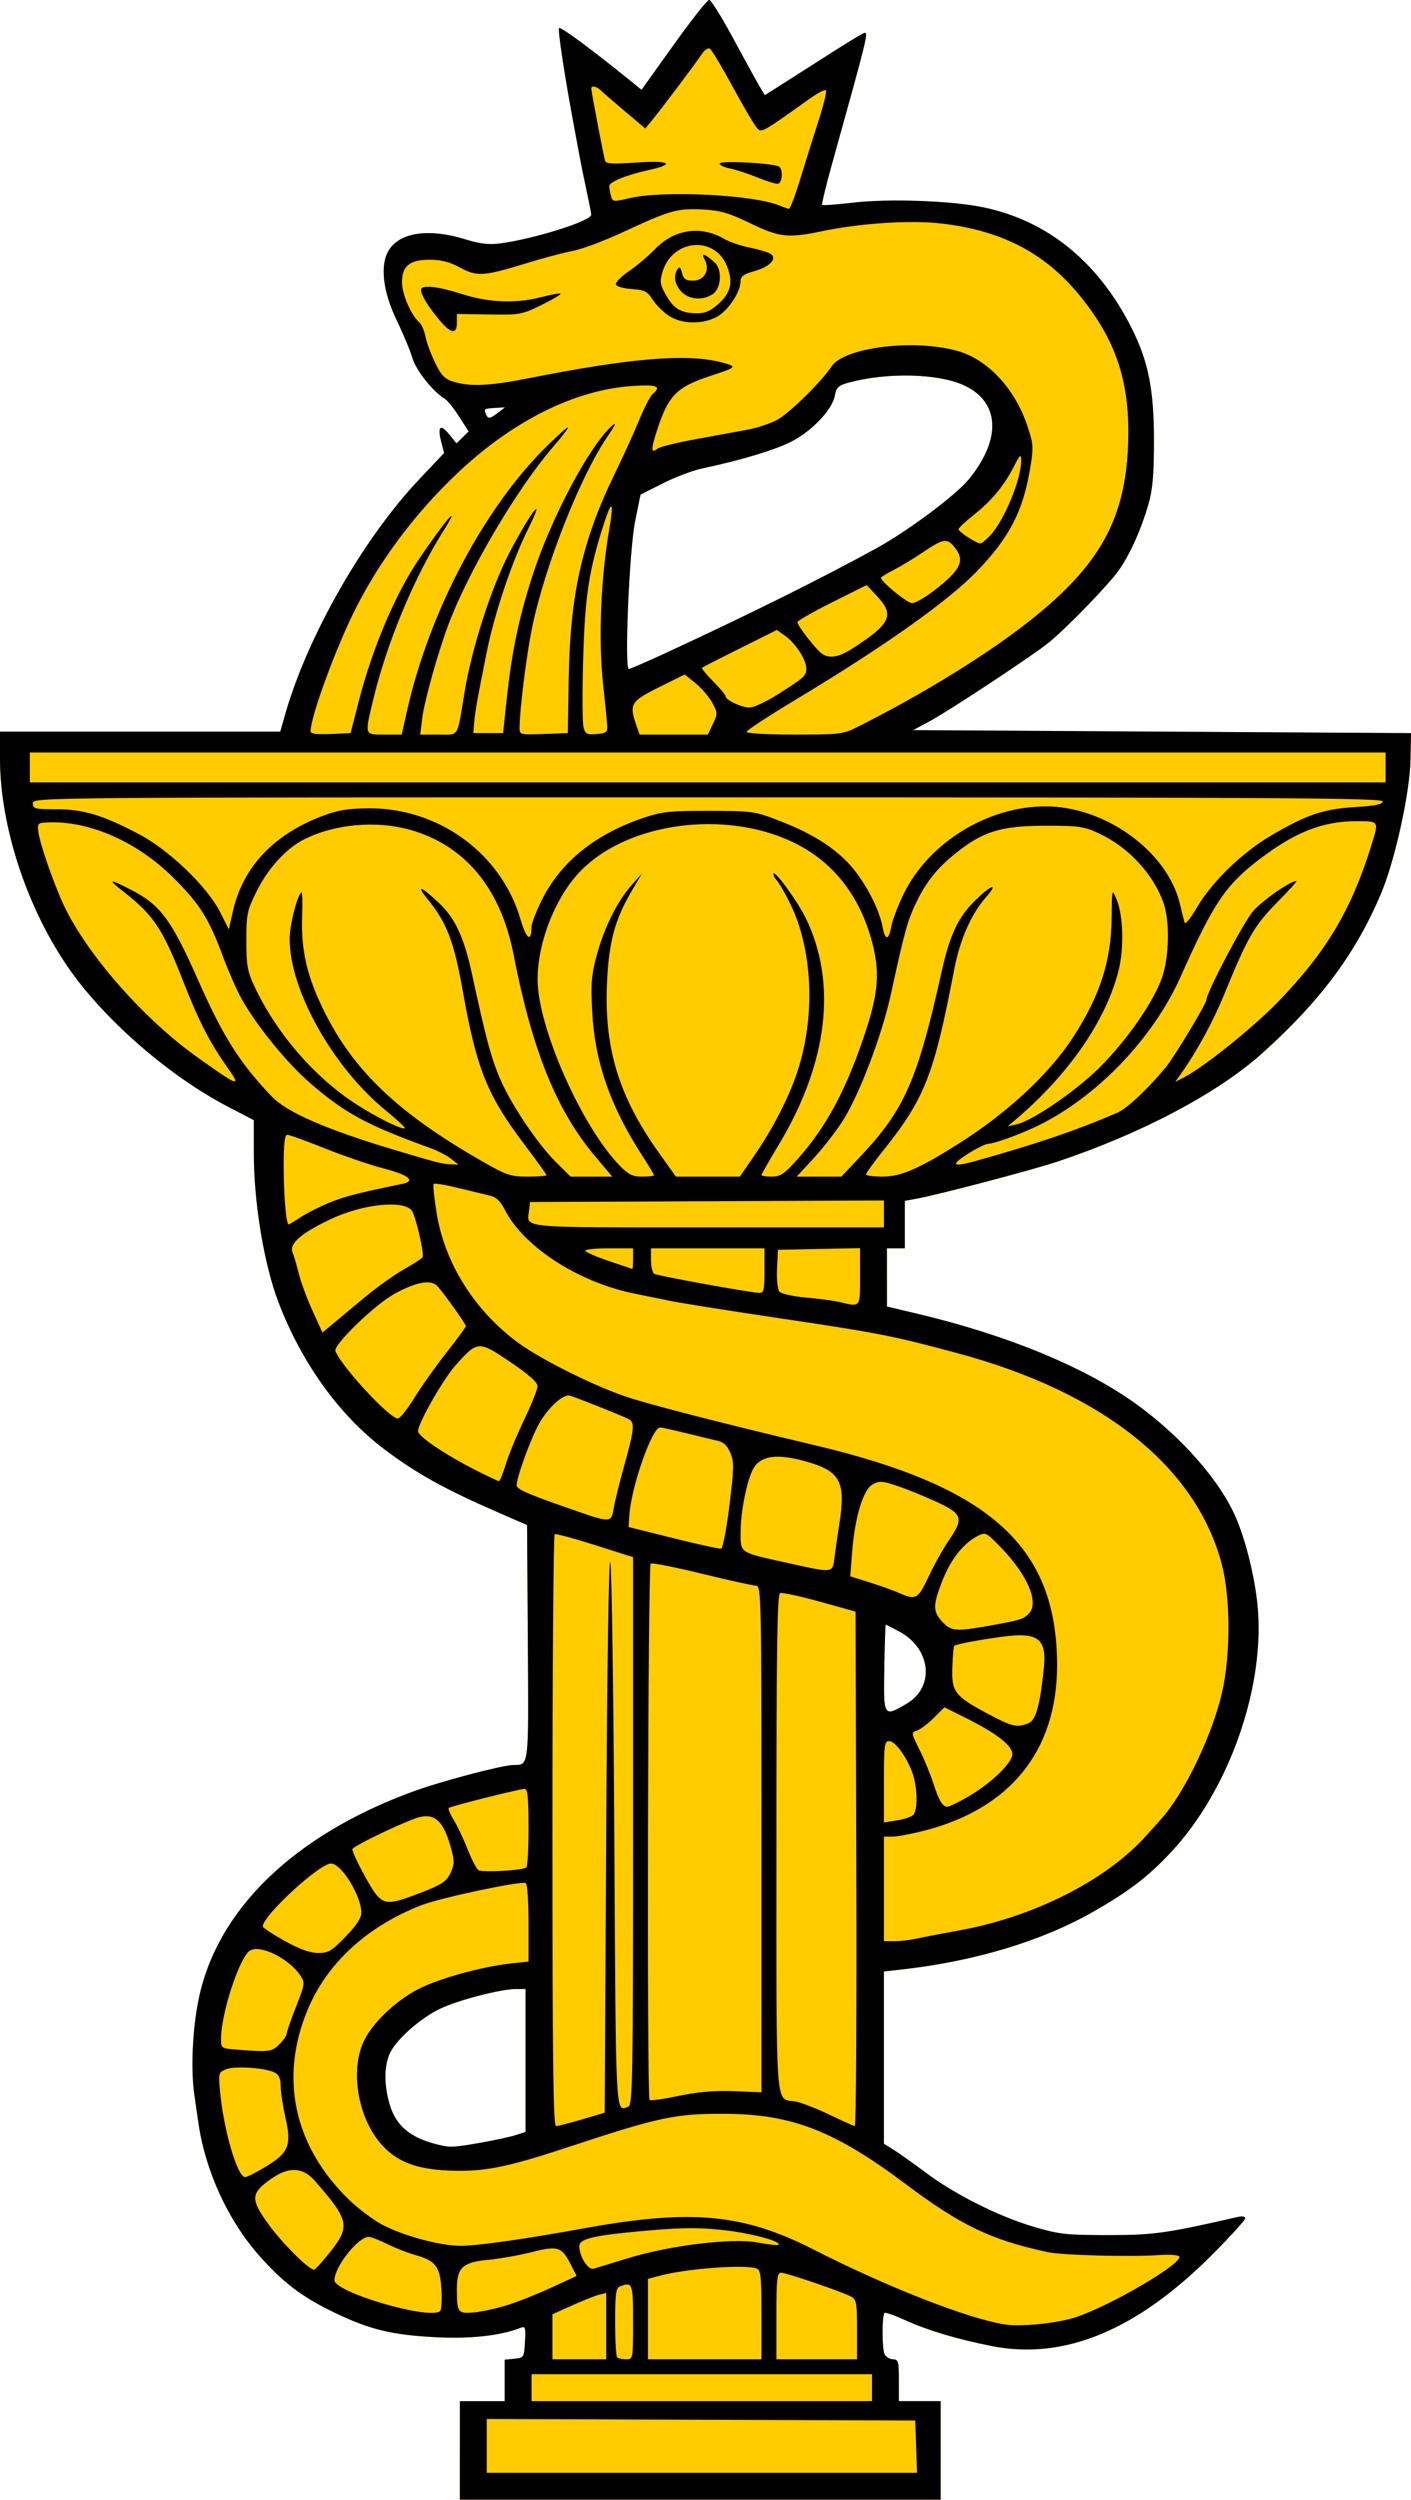 <?xml version="1.0" encoding="UTF-8"?>
<svg version="1.1" viewBox="0 0 630 1116" xmlns="http://www.w3.org/2000/svg">
<g transform="translate(-212 -29.333)" stroke-width="1.333">
<path d="m528.62 29.333c-0.818 0-7.941 9.032-15.832 20.07l-14.348 20.07-5.557-4.508c-16.453-13.345-30.547-23.752-31.234-23.064-0.721 0.721 2.584 22.285 7.064 46.098 1.035 5.5 2.151 11.501 2.481 13.334 0.33 1.833 1.546 7.723 2.701 13.088 1.155 5.365 2.1 10.241 2.1 10.836 0 2.773-25.676 10.844-40.732 12.805-5.021 0.654-9.039 0.164-15.807-1.926-15.744-4.863-28.597-3.079-33.676 4.672-4.236 6.465-2.964 18.451 3.348 31.535 2.916 6.045 6.088 13.669 7.049 16.943 1.61 5.49 9.275 15.092 14.516 18.184 1.116 0.659 3.949 4.197 6.295 7.863l4.266 6.666-2.715 2.668-2.715 2.666-3.189-3.947c-3.971-4.918-5.39-3.738-3.668 3.047l1.318 5.193-11.184 11.83c-24.967 26.412-49.893 70.143-59.779 104.88l-2.182 7.666h-125.14v11.902c0 30.87 12.493 68.309 31.799 95.297 16.172 22.607 44.368 46.895 69.867 60.182l11.668 6.078 8e-3 14.938c0.012 21.975 4.561 49.458 10.973 66.271 10.318 27.058 27.027 50.331 47.02 65.49 14.463 10.967 27.022 17.948 51.332 28.533l12.668 5.516 0.348 52.475c0.374 56.182 0.561 54.579-6.348 54.643-5.098 0.047-32.817 7.395-45.412 12.039-52.636 19.407-86.752 52.4-95.104 91.971-2.845 13.481-3.707 31.747-2.041 43.227 0.754 5.192 1.588 10.94 1.853 12.773 3.054 21.105 13.107 43.115 26.801 58.676 11.011 12.512 19.524 18.942 34.613 26.141 15.425 7.359 25.454 9.725 45.289 10.686 15.103 0.731 28.371-0.781 37.074-4.225 2.17-0.859 2.368-0.243 2 6.217-0.4 7.019-0.501 7.181-4.742 7.59l-4.332 0.418v18.498h-20v22h-2e-3v22h214.67v-44h-18.666v-9.334c0-8.388-0.265-9.332-2.619-9.332-1.441 0-3.139-1.051-3.773-2.334-1.175-2.378-1.179-17.206-6e-3 -18.379 0.355-0.355 4.489 1.095 9.188 3.221 10.176 4.603 23.066 8.464 38.545 11.549 32.556 6.489 65.139-7.071 98.982-41.191 7.892-7.957 14.35-15.077 14.35-15.822 0-0.745-1.35-1.044-3-0.666-32.277 7.401-37.907 8.191-58.332 8.176-18.762-0.014-21.835-0.362-33.334-3.775-15.62-4.637-35.028-14.403-48.113-24.209-5.438-4.075-11.837-8.619-14.221-10.098l-4.332-2.689v-76.924l7.666-0.857c32.824-3.675 62.648-12.641 85.666-25.754 16.038-9.136 24.553-15.646 34.814-26.615 26.15-27.954 42.364-74.484 38.607-110.79-1.307-12.635-5.205-28.339-9.551-38.479-7.151-16.683-24.53-36.435-44.969-51.109-22.711-16.305-57.402-30.584-97.223-40.018l-13.656-3.234-0.012-13-0.01-13h8v-21.213l5-0.889c9.393-1.67 51.645-12.772 63-16.555 37.401-12.459 71.537-30.487 91.385-48.26 25.991-23.274 41.97-44.728 53.242-71.482 6.21-14.738 12.846-44.848 13.137-59.602l0.236-12-222.27-1.334 7.133-3.846c9.279-5.002 46.924-29.89 53.799-35.568 8.389-6.929 26.908-26.153 31.135-32.318 4.952-7.225 9.775-18.026 12.918-28.934 1.941-6.737 2.499-13.122 2.508-28.668 0.013-22.728-2.499-35.345-10.004-50.23-14.818-29.388-37.287-47.729-65.889-53.783-14.229-3.012-42.457-4.033-58.654-2.123-7.18 0.847-13.297 1.299-13.592 1.004-0.295-0.295 1.617-8.26 4.246-17.701 15.759-56.579 16.405-59.166 14.758-59.166-0.5 0-7.326 4.105-15.168 9.123-7.842 5.018-17.676 11.291-21.854 13.939l-7.596 4.814-2.522-4.271c-1.387-2.349-6.644-11.922-11.682-21.271-5.038-9.35-9.829-17-10.646-17zm86.451 167.69c10.46-0.122 20.41 1.289 26.924 4.17 16.418 7.262 17.434 24.03 2.555 42.188-5.796 7.073-27.291 23.107-41.221 30.748-25.151 13.796-56.27 29.255-94.719 47.055-8.095 3.748-15.221 6.812-15.834 6.812-2.054 0 0.203-53.114 2.801-65.916l2.418-11.918 10-5.035c5.5-2.77 13.301-5.734 17.334-6.586 17.659-3.73 33.234-8.45 40.428-12.25 9.128-4.822 17.838-14.133 18.996-20.307 0.707-3.771 1.588-4.582 6.365-5.863 7.374-1.979 15.817-3.002 23.953-3.098zm-177.59 14.18-3.074 2.367c-3.782 2.91-4.582 2.971-5.559 0.426-0.83-2.163-0.696-2.233 4.891-2.568zm169.97 543.46c0.159 0 2.823 1.35 5.922 3 14.393 7.665 16.18 24.846 3.363 32.357-10.265 6.016-10.292 5.973-9.91-16.025 0.185-10.633 0.466-19.332 0.625-19.332zm-160.79 162.67v63.793l-4.332 1.42c-2.383 0.78-9.435 2.316-15.668 3.412v-2e-3c-11.654 2.05-13.426 2.162-18 1.135-12.992-2.918-19.739-8.316-22.652-18.125-2.613-8.8-2.558-17.418 0.148-23.121 2.909-6.131 13.709-15.625 22.502-19.785 7.995-3.782 26.999-8.702 33.67-8.717z" fill="#fc0"/>
<path d="m417.33 1123.3v-22h20v-18.498l4.333-0.418c4.241-0.409 4.342-0.571 4.742-7.59 0.368-6.46 0.17-7.077-2-6.218-8.703 3.444-21.972 4.956-37.076 4.225-19.836-0.96-29.863-3.326-45.288-10.685-15.089-7.199-23.603-13.628-34.613-26.14-13.694-15.561-23.747-37.572-26.801-58.676-0.265-1.833-1.099-7.582-1.853-12.774-1.666-11.479-0.804-29.745 2.041-43.226 8.351-39.571 42.468-72.564 95.104-91.972 12.596-4.644 40.313-11.992 45.411-12.039 6.909-0.063 6.723 1.541 6.349-54.641l-0.349-52.475-12.667-5.516c-24.31-10.586-36.87-17.568-51.333-28.535-19.992-15.159-36.701-38.432-47.019-65.49-6.411-16.814-10.962-44.295-10.974-66.271l-8e-3 -14.937-11.667-6.079c-25.499-13.287-53.696-37.574-69.868-60.181-19.306-26.988-31.799-64.427-31.799-95.297v-11.902h125.14l2.182-7.667c9.886-34.734 34.812-78.465 59.779-104.88l11.183-11.83-1.319-5.195c-1.722-6.785-0.302-7.965 3.67-3.047l3.188 3.948 2.715-2.667 2.715-2.667-4.266-6.667c-2.346-3.667-5.179-7.205-6.296-7.864-5.241-3.092-12.905-12.693-14.515-18.183-0.96-3.274-4.132-10.899-7.048-16.944-6.311-13.084-7.584-25.071-3.348-31.536 5.079-7.751 17.931-9.534 33.675-4.671 6.768 2.09 10.787 2.58 15.807 1.926 15.056-1.961 40.732-10.033 40.732-12.806 0-0.595-0.945-5.471-2.1-10.836-1.155-5.365-2.37-11.254-2.7-13.087-0.33-1.833-1.446-7.833-2.481-13.333-4.481-23.812-7.785-45.377-7.064-46.098 0.687-0.688 14.782 9.72 31.236 23.065l5.556 4.506 14.347-20.07c7.891-11.039 15.016-20.07 15.833-20.07 0.818 0 5.608 7.65 10.646 17 5.038 9.35 10.294 18.922 11.681 21.272l2.522 4.272 7.596-4.815c4.178-2.648 14.012-8.92 21.854-13.938s14.667-9.123 15.167-9.123c1.647 0 1.002 2.586-14.757 59.165-2.63 9.441-4.54 17.406-4.245 17.701 0.295 0.295 6.411-0.157 13.591-1.003 16.197-1.91 44.425-0.888 58.654 2.123 28.602 6.054 51.071 24.395 65.889 53.783 7.505 14.885 10.018 27.502 10.005 50.23-9e-3 15.546-0.568 21.93-2.509 28.667-3.143 10.908-7.965 21.71-12.917 28.935-4.226 6.166-22.745 25.388-31.134 32.317-6.875 5.678-44.521 30.568-53.799 35.57l-7.133 3.845 222.27 1.333-0.236 12c-0.29 14.754-6.927 44.865-13.136 59.603-11.272 26.754-27.252 48.208-53.243 71.482-19.848 17.773-53.984 35.8-91.385 48.259-11.355 3.782-53.607 14.885-63 16.555l-5 0.889v21.212h-8l0.021 26 13.655 3.235c39.821 9.433 74.512 23.713 97.223 40.018 20.439 14.674 37.818 34.427 44.969 51.11 4.346 10.139 8.245 25.843 9.552 38.478 3.756 36.307-12.458 82.836-38.608 110.79-10.261 10.969-18.776 17.479-34.813 26.615-23.019 13.113-52.842 22.079-85.667 25.754l-7.667 0.858v76.924l4.333 2.689c2.383 1.479 8.783 6.023 14.22 10.098 13.085 9.806 32.493 19.571 48.113 24.208 11.499 3.414 14.571 3.762 33.333 3.775 20.425 0.015 26.056-0.775 58.333-8.176 1.65-0.378 3-0.078 3 0.667 0 0.745-6.457 7.865-14.35 15.822-33.844 34.12-66.427 47.68-98.984 41.191-15.479-3.085-28.368-6.947-38.544-11.55-4.699-2.126-8.834-3.574-9.189-3.22-1.173 1.173-1.168 16.001 7e-3 18.379 0.634 1.283 2.332 2.333 3.772 2.333 2.355 0 2.62 0.945 2.62 9.333v9.333h18.667v44h-214.67v-22zm203.72-1.667-0.385-11.667-191.33-0.684v24.018h192.1zm-19.719-26.333v-6h-152v12h152zm-118.67-27.478v-14.811l-3.18 0.798c-1.749 0.439-7.149 2.579-12 4.755l-8.82 3.957v20.112h24zm12-1.855c0-17.407-0.231-18.029-5.891-15.857-1.75 0.671-2.109 3.358-2.109 15.778 0 8.233 0.4 15.368 0.889 15.857 0.489 0.489 2.289 0.889 4 0.889 3.093 0 3.111-0.095 3.111-16.667zm57.333-3.191c0-16.877-0.317-19.979-2.109-20.667-5.057-1.941-31.448 0.02-43.327 3.218l-5.23 1.408v35.897h50.667zm42.667 6.571c0-11.904-0.276-13.434-2.656-14.708-4.079-2.183-28.968-10.672-31.289-10.672-1.757 0-2.055 2.805-2.055 19.333v19.333h36zm97.792-5.535c15.827-5.332 47.5-23.93 46.09-27.064-0.302-0.67-4.148-0.97-8.548-0.667-12.967 0.895-43.512 0.127-50-1.256-25.368-5.408-38.883-11.869-63.583-30.395-31.681-23.762-50.774-31.216-80.417-31.39-22.426-0.132-29.371 1.339-70.667 14.972-27.502 9.079-37.55 11.04-53.081 10.358-15.109-0.663-23.865-4.269-30.811-12.691-9.745-11.815-12.968-31.998-7.144-44.736 3.723-8.143 13.708-17.853 23.997-23.337 8.838-4.71 28.278-10.179 41.372-11.639l8.333-0.929v-17.124c0-9.418-0.551-17.464-1.224-17.88-1.84-1.137-38.374 6.609-46.776 9.917-24.403 9.61-42.14 26.004-50.766 46.922-12.513 30.345-5.912 60.582 18.411 84.329 4.114 4.016 10.832 9.089 14.931 11.274 9.471 5.048 25.953 9.489 35.214 9.489 7.344 0 28.76-3.043 54.946-7.807 47.922-8.718 71.154-6.554 102.74 9.572 32.464 16.575 68.72 30.772 85.194 33.359 7.224 1.135 23.75-0.57 31.792-3.279zm-283.36-12.436c-0.653-10.251-2.578-12.759-11.764-15.323-3.3-0.921-8.899-3.118-12.443-4.881-3.544-1.763-7.248-3.206-8.231-3.206-4.744 0-15.326 13.364-15.326 19.354 0 5.41 42.338 17.816 47.162 13.818 0.639-0.529 0.91-4.922 0.602-9.762zm29.283 7.118c4.609-1.426 13.485-4.952 19.724-7.834l11.344-5.241-2.728-5.348c-3.921-7.685-5.742-8.238-17.369-5.275-5.491 1.399-14.103 2.927-19.138 3.395-11.694 1.087-14.212 3.435-14.212 13.251 0 10.335 0.461 10.945 7.743 10.246 3.441-0.33 10.028-1.767 14.637-3.194zm-79.164-23.528c9.331-11.731 8.797-14.322-6.587-31.952-5.431-6.223-11.642-6.516-19.599-0.924-9.135 6.42-9.282 9.069-1.124 20.286 6.181 8.498 17.95 20.226 20.32 20.249 0.491 0.01 3.636-3.441 6.99-7.658zm133.45 2.452c18.933-5.747 46.233-9.028 57.637-6.926 4.776 0.88 8.936 1.347 9.245 1.038 1.523-1.523-12.087-5.183-24.38-6.557-10.637-1.189-18.198-1.169-32.828 0.087-24.969 2.143-31.674 3.643-31.674 7.081 0 4.625 3.973 10.824 6.434 10.038 1.228-0.392 8.232-2.534 15.566-4.76zm-162-40.783c10.273-6.24 11.598-9.531 8.797-21.847-1.169-5.142-2.126-11.459-2.126-14.039 0-3.288-0.779-5.106-2.605-6.084-3.997-2.139-17.627-3.122-21.639-1.56-3.43 1.335-3.55 1.711-2.917 9.126 1.481 17.336 7.751 39.067 11.272 39.067 0.847 0 4.995-2.099 9.218-4.664zm96.004-10.711c6.233-1.096 13.283-2.632 15.667-3.412l4.333-1.419v-63.793l-4.333 9e-3c-6.67 0.014-25.675 4.934-33.67 8.717-8.793 4.16-19.591 13.655-22.5 19.786-2.707 5.704-2.762 14.32-0.148 23.12 2.913 9.809 9.661 15.208 22.652 18.126 4.574 1.027 6.346 0.915 18-1.134zm45.333-10.432 10-2.944 0.667-124.62c0.387-72.334 1.149-123.23 1.815-121.29 0.632 1.833 1.449 57.483 1.817 123.67 0.704 126.56 0.452 121.75 6.258 119.52 1.902-0.73 2.109-12.813 2.109-123.06v-122.25l-17-5.392c-9.35-2.966-17.45-5.155-18-4.864-0.55 0.29-1 59.893-1 132.45 0 104.7 0.344 131.9 1.667 131.82 0.917-0.054 6.167-1.423 11.667-3.042zm122.34-111.76-0.341-114.9-15.998-4.45c-8.799-2.448-16.749-4.162-17.667-3.81-1.317 0.505-1.668 24.057-1.668 111.85 0 122.25-0.624 113.62 8.318 115.07 2.506 0.407 9.309 3.027 15.119 5.822 5.81 2.796 11.016 5.134 11.57 5.196 0.554 0.062 0.854-51.591 0.667-114.78zm-54.674 99.202 12.333 0.486v-113.06c0-106.78-0.13-113.06-2.333-113.08-1.283-9e-3 -12.143-2.408-24.132-5.331-11.989-2.923-22.339-4.98-23-4.571-1.264 0.781-1.753 238.26-0.494 239.52 0.389 0.389 6.239-0.452 13-1.869 8.658-1.815 15.939-2.433 24.625-2.091zm-202.94-20.91c1.8-1.8 3.273-3.93 3.273-4.734 0-0.804 1.879-6.216 4.175-12.027 3.948-9.99 4.058-10.744 2.027-13.844-4.95-7.554-17.726-13.987-22.488-11.322-4.622 2.587-12.962 27.852-13.025 39.461-0.022 4.127 0.174 4.276 6.31 4.76 15.323 1.208 16.345 1.089 19.727-2.293zm29.531-48.032c4.79-4.946 7.075-8.405 7.075-10.709 0-7.574-8.89-21.985-13.563-21.985-5.164 0-30.437 23.306-30.437 28.068 0 0.56 4.35 3.446 9.667 6.413 6.582 3.674 11.344 5.415 14.925 5.457 4.655 0.055 6.069-0.776 12.333-7.243zm255.49 0.733c3.075-0.681 11.29-2.26 18.257-3.51 33.535-6.014 65.998-22.449 83.871-42.462 1.904-2.132 4.849-5.41 6.544-7.282 10.301-11.384 22.793-37.327 27.212-56.514 3.864-16.777 3.804-42.471-0.133-57.375-11.464-43.393-52.958-76.565-117.59-94.011-28.978-7.822-35.856-9.177-79.241-15.615-21.997-3.265-44.195-6.784-49.328-7.821-5.133-1.037-12.442-2.526-16.242-3.31-25.068-5.169-49.24-20.832-57.68-37.374-1.918-3.76-3.907-5.702-6.428-6.275-2.008-0.457-8.37-1.997-14.138-3.422-5.768-1.426-10.812-2.268-11.208-1.872-0.396 0.396 0.229 6.424 1.388 13.395 3.635 21.858 16.407 42.402 35.288 56.76 9.702 7.377 32.233 18.827 48.257 24.521 9.231 3.281 43.162 12.036 85.43 22.042 78.62 18.613 108.07 45.473 107.98 98.481-0.065 37.887-20.917 63.729-59.356 73.56-5.711 1.461-12.088 2.656-14.171 2.656h-3.787v46.667h4.743c2.609 0 7.259-0.557 10.333-1.238zm-221.91-20.387c9.441-3.656 11.493-5.006 13.266-8.723 1.79-3.753 1.851-5.321 0.419-10.692-3.563-13.366-7.903-16.906-16.647-13.578-9.601 3.654-27.54 12.476-27.54 13.544 0 2.172 8.29 17.742 11.044 20.741 3.664 3.991 6.262 3.819 19.458-1.292zm47.138-11.231c0.565-0.349 1.026-8.399 1.026-17.889 0-12.92-0.419-17.252-1.667-17.244-2.41 0.015-33.189 7.734-33.976 8.521-0.364 0.364 0.644 2.774 2.239 5.356 1.596 2.582 4.364 8.428 6.153 12.992 1.789 4.564 4.002 8.81 4.918 9.436 1.604 1.096 19.203 0.128 21.306-1.172zm172.63-23.365c2.241-1.86 2.139-12.31-0.183-18.821-2.588-7.255-7.706-14.27-10.417-14.281-2.108-8e-3 -2.333 1.742-2.333 18.161v18.17l5.601-0.896c3.08-0.493 6.38-1.543 7.333-2.334zm24.237-8.054c10.306-5.879 20.162-15.28 20.162-19.231 0-3.808-7.13-9.344-20.834-16.176l-9.501-4.737-4.766 4.766c-2.621 2.621-5.986 5.153-7.477 5.626-2.651 0.841-2.627 1.028 1.081 8.444 2.086 4.171 4.855 10.884 6.154 14.917 2.529 7.852 4.203 10.667 6.343 10.667 0.738 0 4.714-1.924 8.837-4.276zm27.203-32.946c3.37-1.281 5.156-7.381 6.944-23.724 1.559-14.249-2.188-17.199-18.941-14.915-10.545 1.438-20.264 3.305-20.992 4.033-0.281 0.281-0.658 4.592-0.839 9.581-0.398 10.977 1.081 12.889 16.167 20.895 10.562 5.605 12.557 6.072 17.662 4.131zm-54.297-8.752c12.817-7.511 11.031-24.694-3.362-32.359-3.098-1.65-5.764-3-5.923-3-0.159 0-0.44 8.7-0.625 19.333-0.382 21.998-0.355 22.041 9.91 16.025zm40.59-35.525c10.151-1.87 11.696-2.388 13.992-4.684 4.811-4.811-0.47-17.303-12.566-29.722-6.546-6.72-6.768-6.826-10.391-4.928-6.253 3.275-11.877 10.415-15.538 19.727-4.409 11.213-4.384 14.034 0.163 18.78 3.977 4.151 5.938 4.218 24.34 0.827zm-30.674-21.35c2.456-5.234 6.462-12.419 8.903-15.968 6.938-10.087 6.309-11.957-5.895-17.531-5.683-2.596-13.578-5.779-17.544-7.074-6.327-2.067-7.619-2.124-10.551-0.466-4.193 2.37-7.884 14.588-9.097 30.111l-0.851 10.888 8.521 2.666c4.687 1.466 10.621 3.593 13.188 4.726 7.641 3.373 8.522 2.887 13.326-7.352zm-42.012-8.817c0.446-3.483 1.382-9.982 2.082-14.443 3.053-19.472 0.489-23.967-16.207-28.412-11.577-3.082-18.476-2.156-21.806 2.927-2.896 4.42-6.006 19.186-6.028 28.623-0.023 9.894-0.95 9.264 20.647 14.044 21.136 4.679 20.352 4.779 21.313-2.74zm-46.972-22.796c2.064-16.676 2.114-19.463 0.421-23.514-1.351-3.234-3.033-4.841-5.675-5.423-2.065-0.455-8.389-1.976-14.053-3.381-5.664-1.405-10.904-2.554-11.644-2.554-3.615 0-12.925 26.597-13.726 39.215l-0.331 5.215 20 4.991c11 2.745 20.6 4.851 21.333 4.679 0.733-0.171 2.387-8.825 3.675-19.23zm-51.71 1.463c0.414-2.75 2.541-11.404 4.727-19.231 4.396-15.736 4.772-19.104 2.308-20.675-1.552-0.99-21.722-9.079-26.448-10.607-2.982-0.964-9.74 5.138-13.904 12.556-3.63 6.466-9.982 23.896-9.982 27.39 0 1.897 5.261 4.135 28.667 12.196 12.898 4.442 13.732 4.349 14.631-1.629zm-48.102-20c1.292-4.217 5.002-13.189 8.243-19.939 3.242-6.75 5.894-13.427 5.894-14.838 0-1.745-3.913-5.209-12.231-10.83-14.096-9.525-14.515-9.501-24.255 1.381-5.66 6.323-16.848 25.953-16.848 29.561 0 2.305 12.27 10.572 26 17.519 5.133 2.597 9.674 4.742 10.09 4.768 0.416 0.025 1.814-3.405 3.106-7.621zm-40.805-29.634c3.148-5.103 9.598-14.195 14.333-20.206 4.735-6.01 8.61-11.296 8.61-11.747 0-0.914-9.368-14.089-12.655-17.798-2.82-3.181-9.613-1.967-19.345 3.456-8.879 4.949-27.265 22.779-26.241 25.448 2.639 6.877 24.156 30.16 27.85 30.135 0.948-7e-3 4.299-4.186 7.447-9.289zm-22.178-44.839c5.383-4.477 13.238-10.084 17.454-12.461 4.217-2.377 7.97-4.812 8.341-5.412 0.883-1.429-3.166-18.837-4.855-20.872-3.996-4.814-22.095-2.837-36.403 3.977-13.01 6.196-18.317 10.82-16.802 14.642 0.639 1.612 1.9 5.932 2.802 9.598 0.902 3.667 3.643 11.082 6.092 16.478l4.452 9.812 4.565-3.812c2.511-2.096 8.97-7.475 14.353-11.951zm221.12-9.232v-12.704l-36.667 0.742-0.4 8.45c-0.225 4.75 0.236 9.216 1.052 10.199 0.823 0.992 5.938 2.147 11.811 2.666 5.698 0.504 12.424 1.403 14.948 1.998 9.601 2.261 9.255 2.685 9.255-11.351zm-42.667-2.629v-10h-50.667v5.255c0 2.89 0.649 5.655 1.441 6.145 1.436 0.887 42.452 8.328 46.892 8.506 2.023 0.081 2.333-1.236 2.333-9.906zm-58.667-5.333v-4.667h-10.667c-5.867 0-10.667 0.478-10.667 1.062s4.65 2.631 10.333 4.547c5.683 1.917 10.483 3.539 10.667 3.604 0.183 0.066 0.333-1.98 0.333-4.547zm112-20.011v-6.011l-158 0.688-0.433 3.779c-0.921 8.039-6.036 7.554 79.724 7.554h78.709zm-260.3 1.384c2.737-1.811 8.574-4.746 12.971-6.521 6.849-2.765 12.306-4.163 32.328-8.286 6.078-1.251 2.847-3.962-8.093-6.79-6.101-1.577-17.978-5.622-26.392-8.989-8.414-3.367-16.022-6.121-16.907-6.121-1.152 0-1.608 3.919-1.608 13.814 0 13.139 1.101 26.186 2.21 26.186 0.283 0 2.754-1.482 5.491-3.293zm109.63-18.699c0-0.362-4.427-6.512-9.839-13.667-16.541-21.869-21.361-33.794-27.38-67.735-4.073-22.97-7.15-31.077-15.871-41.821-5.479-6.75-2.851-5.805 5.277 1.897 7.033 6.665 11.042 15.315 14.512 31.318 6.162 28.412 8.307 36.559 12.036 45.727 4.725 11.616 16.907 29.958 25.641 38.606l6.396 6.333h18.579l-7.934-9.45c-17.008-20.257-27.857-47.194-36.095-89.621-5.77-29.716-21.809-48.986-46.463-55.822-15.194-4.213-33.714-2.48-47.24 4.42-7.924 4.042-16.06 12.998-21.088 23.211-4.192 8.515-4.532 10.158-4.532 21.9 0 11.089 0.468 13.694 3.699 20.594 9.72 20.756 26.641 40.337 45.269 52.388 9.264 5.993 20.823 11.699 21.774 10.748 0.287-0.287-3.548-3.845-8.52-7.907-23.571-19.256-42.889-53.715-42.889-76.504 0-6.126 3.061-18.48 5.177-20.897 0.453-0.517 0.633 4.319 0.401 10.746-0.545 15.108 2.167 26.841 9.751 42.197 13.211 26.749 33.084 45.648 70.615 67.153 10.9 6.246 12.677 6.844 20.333 6.844 4.614 0 8.389-0.296 8.389-0.659zm48 0.037c0-0.342-2.327-4.221-5.17-8.621-14.426-22.32-21.304-42.172-22.437-64.76-0.626-12.474-0.3-16.259 2.177-25.287 3.365-12.264 9.188-23.849 15.597-31.025l4.482-5.019-4.706 8c-7.502 12.751-10.206 23.055-10.949 41.721-1.148 28.835 5.505 50.224 23.419 75.279l7.388 10.333h28.533l6.652-9.667c7.976-11.591 15.076-25.364 18.825-36.519 7.468-22.22 7.401-48.524-0.175-69.147-2.079-5.66-7.079-15.154-9.094-17.267-0.664-0.697-1.208-1.812-1.208-2.478 0-2.639 10.608 11.828 14.449 19.705 14.102 28.923 9.86 64.639-11.994 101-4.283 7.125-7.788 13.275-7.788 13.667 0 0.391 2.052 0.711 4.56 0.711 3.867 0 5.604-1.166 11.423-7.667 13.185-14.728 22.321-31.949 30.81-58.069 5.387-16.578 6.025-25.839 2.665-38.683-5.508-21.053-17.632-36.407-35.469-44.92-30.379-14.499-73.196-8.818-94.409 12.526-11.348 11.417-19.529 31.859-19.536 48.813-9e-3 21.134 19.551 65.484 36.643 83.083 3.916 4.032 5.723 4.917 10.044 4.917 2.898 0 5.269-0.28 5.269-0.622zm92.172-8.392c19.735-20.94 25.491-34.024 36.24-82.381 3.608-16.233 7.254-24.144 14.433-31.324 7.574-7.574 11.51-8.983 5.283-1.891-6.479 7.38-11.523 18.858-14.034 31.942-9.1 47.405-13.11 57.655-31.674 80.958-4.254 5.34-7.739 10.159-7.744 10.709-5e-3 0.55 3.308 1 7.362 1 8.298 0 16.325-3.507 34.629-15.127 21.507-13.655 40.031-30.957 50.548-47.214 12.039-18.611 16.986-34.105 17.133-53.659 0.094-12.51 0.12-12.609 2.113-8 3.066 7.092 3.511 22.111 0.951 32.11-5.754 22.475-22.267 46.334-46.078 66.576l-3.333 2.834 3.76-0.808c7.11-1.529 26.826-15.035 37.36-25.594 12.161-12.19 23.91-29.116 27.705-39.912 3.218-9.156 3.546-25.265 0.681-33.386-4.536-12.854-15.652-24.873-28.605-30.929-6.863-3.209-9.054-3.539-23.567-3.547-19.171-0.011-27.345 2.22-38.222 10.432-9.633 7.273-14.846 13.407-19.687 23.162-4.066 8.195-5.551 13.491-11.517 41.063-4.152 19.187-14.447 46.138-22.076 57.792-3.045 4.652-8.818 12.002-12.828 16.333l-7.291 7.875h19.964l8.495-9.013zm-182.84 1.006c-1.833-1.438-6.033-3.591-9.333-4.785-28.097-10.162-37.904-15.458-53.372-28.829-10.493-9.069-23.759-25.337-30.719-37.669-2.097-3.716-5.864-12.273-8.37-19.015-6.344-17.064-10.397-23.488-22.206-35.203-15.92-15.792-36.747-25.111-55.065-24.638-5.41 0.14-5.585 0.28-5.14 4.145 0.601 5.221 6.911 23.428 11.428 32.975 10.378 21.938 35.643 50.69 59.445 67.652 19.081 13.598 20.127 13.907 12.987 3.841-7.169-10.107-12.388-20.28-18.714-36.475-9.552-24.453-13.409-30.365-26.632-40.817-7.837-6.194-7.352-6.424 2.73-1.292 13.214 6.726 18.116 13.32 30.198 40.622 11.104 25.093 18.454 36.696 32.764 51.721 6.648 6.98 24.3 14.702 54 23.623 19.328 5.806 22.295 6.566 26 6.667l3.333 0.09-3.333-2.615zm233.85 1.143c27.483-7.665 44.809-13.55 63.563-21.59 4.422-1.896 13.756-10.631 21.814-20.416 3.863-4.69 18.111-28.372 18.111-30.102 0-3.117 16.493-34.471 20.739-39.425 4.144-4.836 16.61-13.549 19.444-13.591 0.467-7e-3 -3.447 4.338-8.699 9.654-10.106 10.231-13.105 15.452-23.557 41-5.017 12.264-12.236 25.485-19.573 35.847l-2.252 3.18 4.121-2.131c8.785-4.543 30.969-22.405 41.869-33.711 21.393-22.191 32.413-40.617 41.377-69.185 3.643-11.61 3.804-11.333-6.561-11.333-14.943 0-27.248 4.823-43.134 16.907-15.212 11.571-20.657 19.668-35.256 52.426-12.512 28.076-38.268 54.663-65.185 67.29-7.656 3.591-18.284 7.377-20.71 7.377-1.144 0-5.353 2.085-9.352 4.633-7.671 4.887-6.616 5.919 3.24 3.17zm-197.87-104.62c0.011-1.552 2.138-7.054 4.727-12.228 8.429-16.848 23.767-29.196 45.294-36.466 8.201-2.769 11.76-3.147 29.333-3.11 19.622 0.041 20.227 0.13 32 4.697 15.125 5.868 25.767 12.912 32.74 21.67 6.059 7.61 11.275 18.095 12.651 25.434 1.166 6.216 2.737 6.145 3.891-0.176 0.502-2.75 2.945-9.2 5.428-14.333 11.159-23.065 37.668-39.423 63.688-39.301 26.632 0.125 54.17 20.163 59.745 43.474 0.854 3.571 1.792 7.346 2.083 8.387 0.296 1.056 2.72-1.88 5.485-6.644 6.599-11.371 20.11-24.504 33.064-32.14 15.822-9.327 23.42-11.908 37.558-12.759 9.113-0.549 12.333-1.214 12.333-2.547 0-1.511-48.913-1.804-301.33-1.804-300.44 0-301.33 8e-3 -301.33 2.667 0 2.44 0.889 2.667 10.458 2.667 12.143 0 20.461 2.489 36.656 10.967 13.623 7.132 30.715 23.491 36.502 34.935l3.897 7.708 1.732-7.805c4.383-19.749 17.997-34.382 39.714-42.684 7.198-2.752 11.485-3.474 21.04-3.543 31.164-0.226 59.068 20.116 67.662 49.324 2.7 9.178 4.933 10.795 4.985 3.61zm381.35-71.179v-6.667h-605.33v13.333h605.33zm-458.43-29.726c5.996-23.302 16.192-47.451 26.522-62.816 11.849-17.625 20.034-27.09 11.061-12.791-13.135 20.931-25.129 49.848-31.229 75.287-3.787 15.793-3.923 15.38 5.091 15.38h7.679l2.39-10.632c10.031-44.63 34.824-91.353 62.987-118.7 11.126-10.804 11.796-10.318 1.839 1.333-16.273 19.04-37.723 55.618-46.523 79.333-4.745 12.788-10.656 34.069-11.572 41.667l-0.844 7h8.158c9.346 0 8.215 1.821 11.585-18.667 3.297-20.044 11.934-46.921 20.139-62.667 9.426-18.089 16.619-27.249 8.376-10.667-7.269 14.623-15.016 37.615-18.517 54.958-4.122 20.414-5.215 26.553-5.648 31.709l-0.392 4.667h13.294l1.555-14.667c2.253-21.251 5.341-36.169 11.423-55.194 8.246-25.793 25.6-58.522 35.777-67.473 2.019-1.776 1.356-0.217-1.984 4.667-12.387 18.11-28.402 58.77-33.945 86.179-2.454 12.136-5.454 36.346-5.454 44.016 0 3.203 0.142 3.241 10.766 2.859l10.766-0.387 0.403-24.667c0.609-37.284 6.097-61.557 20.649-91.333 3.584-7.333 8.407-17.942 10.719-23.575 2.311-5.633 5.064-10.956 6.116-11.83 4.138-3.435 1.921-4.305-9.086-3.566-25.906 1.739-53.926 15.817-78.827 39.606-18.434 17.611-33.931 38.353-44.846 60.025-8.743 17.359-19.994 48.08-19.994 54.594 0 1.044 2.855 1.409 8.932 1.141l8.932-0.394zm110.89 11.059c-0.114-1.833-0.949-10.233-1.855-18.667-2.135-19.858-1.028-47.195 2.803-69.245 2.109-12.14 1.168-13.289-2.256-2.755-6.839 21.037-8.633 32.63-9.422 60.869-0.413 14.778-0.351 28.463 0.138 30.411 0.789 3.146 1.444 3.496 5.844 3.131 4.354-0.361 4.93-0.816 4.748-3.744zm47.188-0.762c2.173-4.556 2.157-4.97-0.355-9.558-1.444-2.638-4.792-6.532-7.44-8.653l-4.814-3.858-11.519 5.713c-12.556 6.227-13.329 7.529-10.056 16.92l1.464 4.199h30.449zm64.73 1.262c29.736-14.963 58.512-32.764 77.622-48.018 30.252-24.148 41.612-44.534 42.991-77.149 1.149-27.198-4.561-45.775-20.168-65.618-15.845-20.144-35.27-30.601-62.897-33.86-14.056-1.658-36.359-0.218-53.955 3.484-14.748 3.102-18.656 2.655-31.663-3.63-9.594-4.635-13.32-5.714-21.195-6.14-11.244-0.608-14.636 0.348-35.189 9.918-8.476 3.946-18.676 7.785-22.667 8.531-3.991 0.746-13.256 3.201-20.589 5.457-19.372 5.96-22.335 6.158-29.959 2.009-4.684-2.55-8.354-3.484-13.681-3.484-8.929 0-12.376 2.967-12.179 10.481 0.135 5.164 4.245 14.552 7.583 17.322 1.077 0.894 2.361 3.772 2.853 6.396 0.492 2.624 2.447 7.935 4.344 11.803 2.852 5.816 4.305 7.288 8.399 8.515 7.478 2.241 15.99 1.809 33.807-1.713 45.16-8.928 70.203-10.99 85.457-7.035 7.48 1.939 7.339 2.125-4.623 6.057-15.828 5.204-19.217 8.872-24.738 26.779-1.962 6.364-1.673 7.95 1.039 5.699 0.934-0.775 8.599-2.662 17.032-4.192 8.433-1.53 18.933-3.458 23.333-4.286 4.4-0.827 10.4-2.866 13.333-4.531 5.475-3.107 19.705-17.148 23.874-23.557 5.63-8.655 36.805-12.527 56.371-7.001 13.538 3.824 25.617 16.822 31.187 33.559 2.686 8.072 2.771 9.409 1.199 18.862-3.184 19.149-9.289 30.937-23.791 45.94-13.012 13.461-41.491 33.626-81.173 57.477-11.917 7.162-21.667 13.563-21.667 14.223 0 0.662 9.588 1.201 21.378 1.201 20.419 0 21.69-0.157 28.333-3.5zm-187.34-182.17c-4.997-6.129-7.701-10.663-7.701-12.912 0-2.365 7.316-1.607 18.283 1.895 12.147 3.879 24.097 4.321 35.627 1.318 4.292-1.118 8.06-1.776 8.373-1.463 0.313 0.313-3.514 2.578-8.504 5.032-8.725 4.291-9.627 4.454-23.426 4.234l-14.352-0.229v3.896c0 5.533-2.837 4.928-8.299-1.771zm102.83-1.383c-2.492-1.677-5.731-4.934-7.197-7.237-2.309-3.626-3.546-4.245-9.229-4.617-3.634-0.238-6.801-1.155-7.097-2.055-0.295-0.894 2.353-3.594 5.883-6 3.53-2.406 8.824-6.884 11.764-9.951 8.382-8.743 20.426-10.469 30.679-4.396 2.2 1.303 7.3 3.046 11.333 3.873 4.033 0.827 8.233 2.071 9.333 2.764 3.269 2.06-0.151 5.768-7.143 7.742-4.937 1.394-6.195 2.34-6.213 4.671-0.036 4.795-5.652 13.138-10.624 15.784-6.54 3.48-15.834 3.23-21.49-0.578zm21.996-5.006c5.805-5.097 6.937-9.899 4.039-17.14-5.493-13.728-24.371-11.997-28.756 2.637-1.289 4.301-1.092 5.62 1.531 10.287 3.456 6.149 6.626 8.054 13.613 8.181 3.698 0.067 6.125-0.938 9.573-3.966zm-16.294-5.697c-3.02-3.214-3.664-6.975-1.722-10.041 0.84-1.325 1.363-0.89 2.005 1.667 0.694 2.763 1.674 3.46 4.872 3.46 5.088 0 7.755-4.708 5.284-9.326-1.758-3.284-0.329-2.932 4.329 1.068 3.505 3.01 3.125 11.551-0.63 14.182-4.387 3.073-10.728 2.619-14.138-1.01zm43.101 179.76c12.028-7.655 12.667-8.238 12.667-11.565 0-3.836-4.737-11.165-9.331-14.436l-3.81-2.713-16.43 8.185c-9.036 4.502-16.676 8.408-16.978 8.681-0.302 0.273 1.948 3.019 5 6.101 3.052 3.082 5.548 6.066 5.548 6.631 0 1.673 7.064 5.004 10.667 5.031 1.833 0.014 7.533-2.648 12.667-5.915zm-50.719-18.15c38.449-17.799 69.568-33.259 94.719-47.055 13.93-7.641 35.425-23.675 41.221-30.748 14.879-18.158 13.864-34.924-2.554-42.187-11.579-5.122-34.023-5.595-50.878-1.073-4.777 1.282-5.658 2.094-6.365 5.864-1.158 6.174-9.868 15.485-18.996 20.307-7.194 3.8-22.769 8.52-40.428 12.249-4.033 0.852-11.833 3.815-17.333 6.586l-10 5.037-2.418 11.917c-2.598 12.803-4.855 65.917-2.801 65.917 0.613 0 7.738-3.066 15.833-6.814zm83.748-2.135c17.432-11.179 19.243-15.039 11.106-23.667l-4.532-4.806-15.424 7.711c-8.483 4.241-15.443 8.225-15.467 8.852-0.052 1.364 7.734 11.511 10.602 13.816 3.227 2.594 7.658 1.978 13.716-1.907zm36.593-25.94c12.487-9.634 14.265-13.752 8.681-20.111-2.948-3.357-4.865-2.954-13.375 2.812-4.176 2.83-10.144 6.442-13.26 8.027-3.117 1.585-5.667 3.148-5.667 3.473 0 1.738 11.712 11.293 13.877 11.321 1.399 0.018 5.784-2.467 9.745-5.522zm25.248-24.777c6.301-6.777 13.847-25.186 13.763-33.575-0.029-2.897-0.54-2.44-3.318 2.967-4.44 8.644-9.917 15.233-17.941 21.582-3.689 2.919-6.707 5.778-6.707 6.353 0 1.13 7.982 6.327 9.73 6.335 0.585 3e-3 2.598-1.645 4.473-3.662zm-219.79-54.759 3.076-2.367-3.743 0.224c-5.587 0.335-5.721 0.406-4.891 2.568 0.977 2.546 1.776 2.484 5.558-0.426zm134.99-104.57c2.299-7.517 5.98-19.261 8.182-26.098 2.201-6.837 3.638-12.796 3.191-13.242-0.446-0.446-3.652 1.211-7.125 3.684-22.568 16.07-21.659 15.595-24.096 12.587-1.219-1.505-6.028-9.757-10.686-18.339-4.658-8.581-9.117-16.003-9.908-16.491-0.791-0.489-2.38 0.552-3.53 2.313-2.471 3.782-17.904 24.309-22.269 29.62l-3.041 3.7-9.058-7.647c-4.982-4.206-9.851-8.421-10.82-9.367-1.898-1.853-4.238-2.294-4.238-0.8 0 1.211 5.479 29.897 6.147 32.187 0.41 1.406 3.281 1.578 13.852 0.828 15.029-1.065 17.897 0.627 5.668 3.344-10.164 2.258-17.671 5.321-17.648 7.199 0.011 0.837 0.357 2.782 0.77 4.323 0.725 2.703 1.018 2.738 8.315 1.021 15.015-3.534 55.133-1.555 66.897 3.3 1.833 0.757 3.758 1.414 4.276 1.46 0.518 0.046 2.823-6.066 5.122-13.582zm-19.315-0.444c-4.354-1.758-9.904-3.568-12.333-4.024-2.429-0.456-4.417-1.439-4.417-2.186 0-1.352 22.229-0.275 26.263 1.272 2.103 0.807 1.884 7.319-0.263 7.821-0.733 0.171-4.896-1.126-9.25-2.884z"/>
</g>
</svg>
